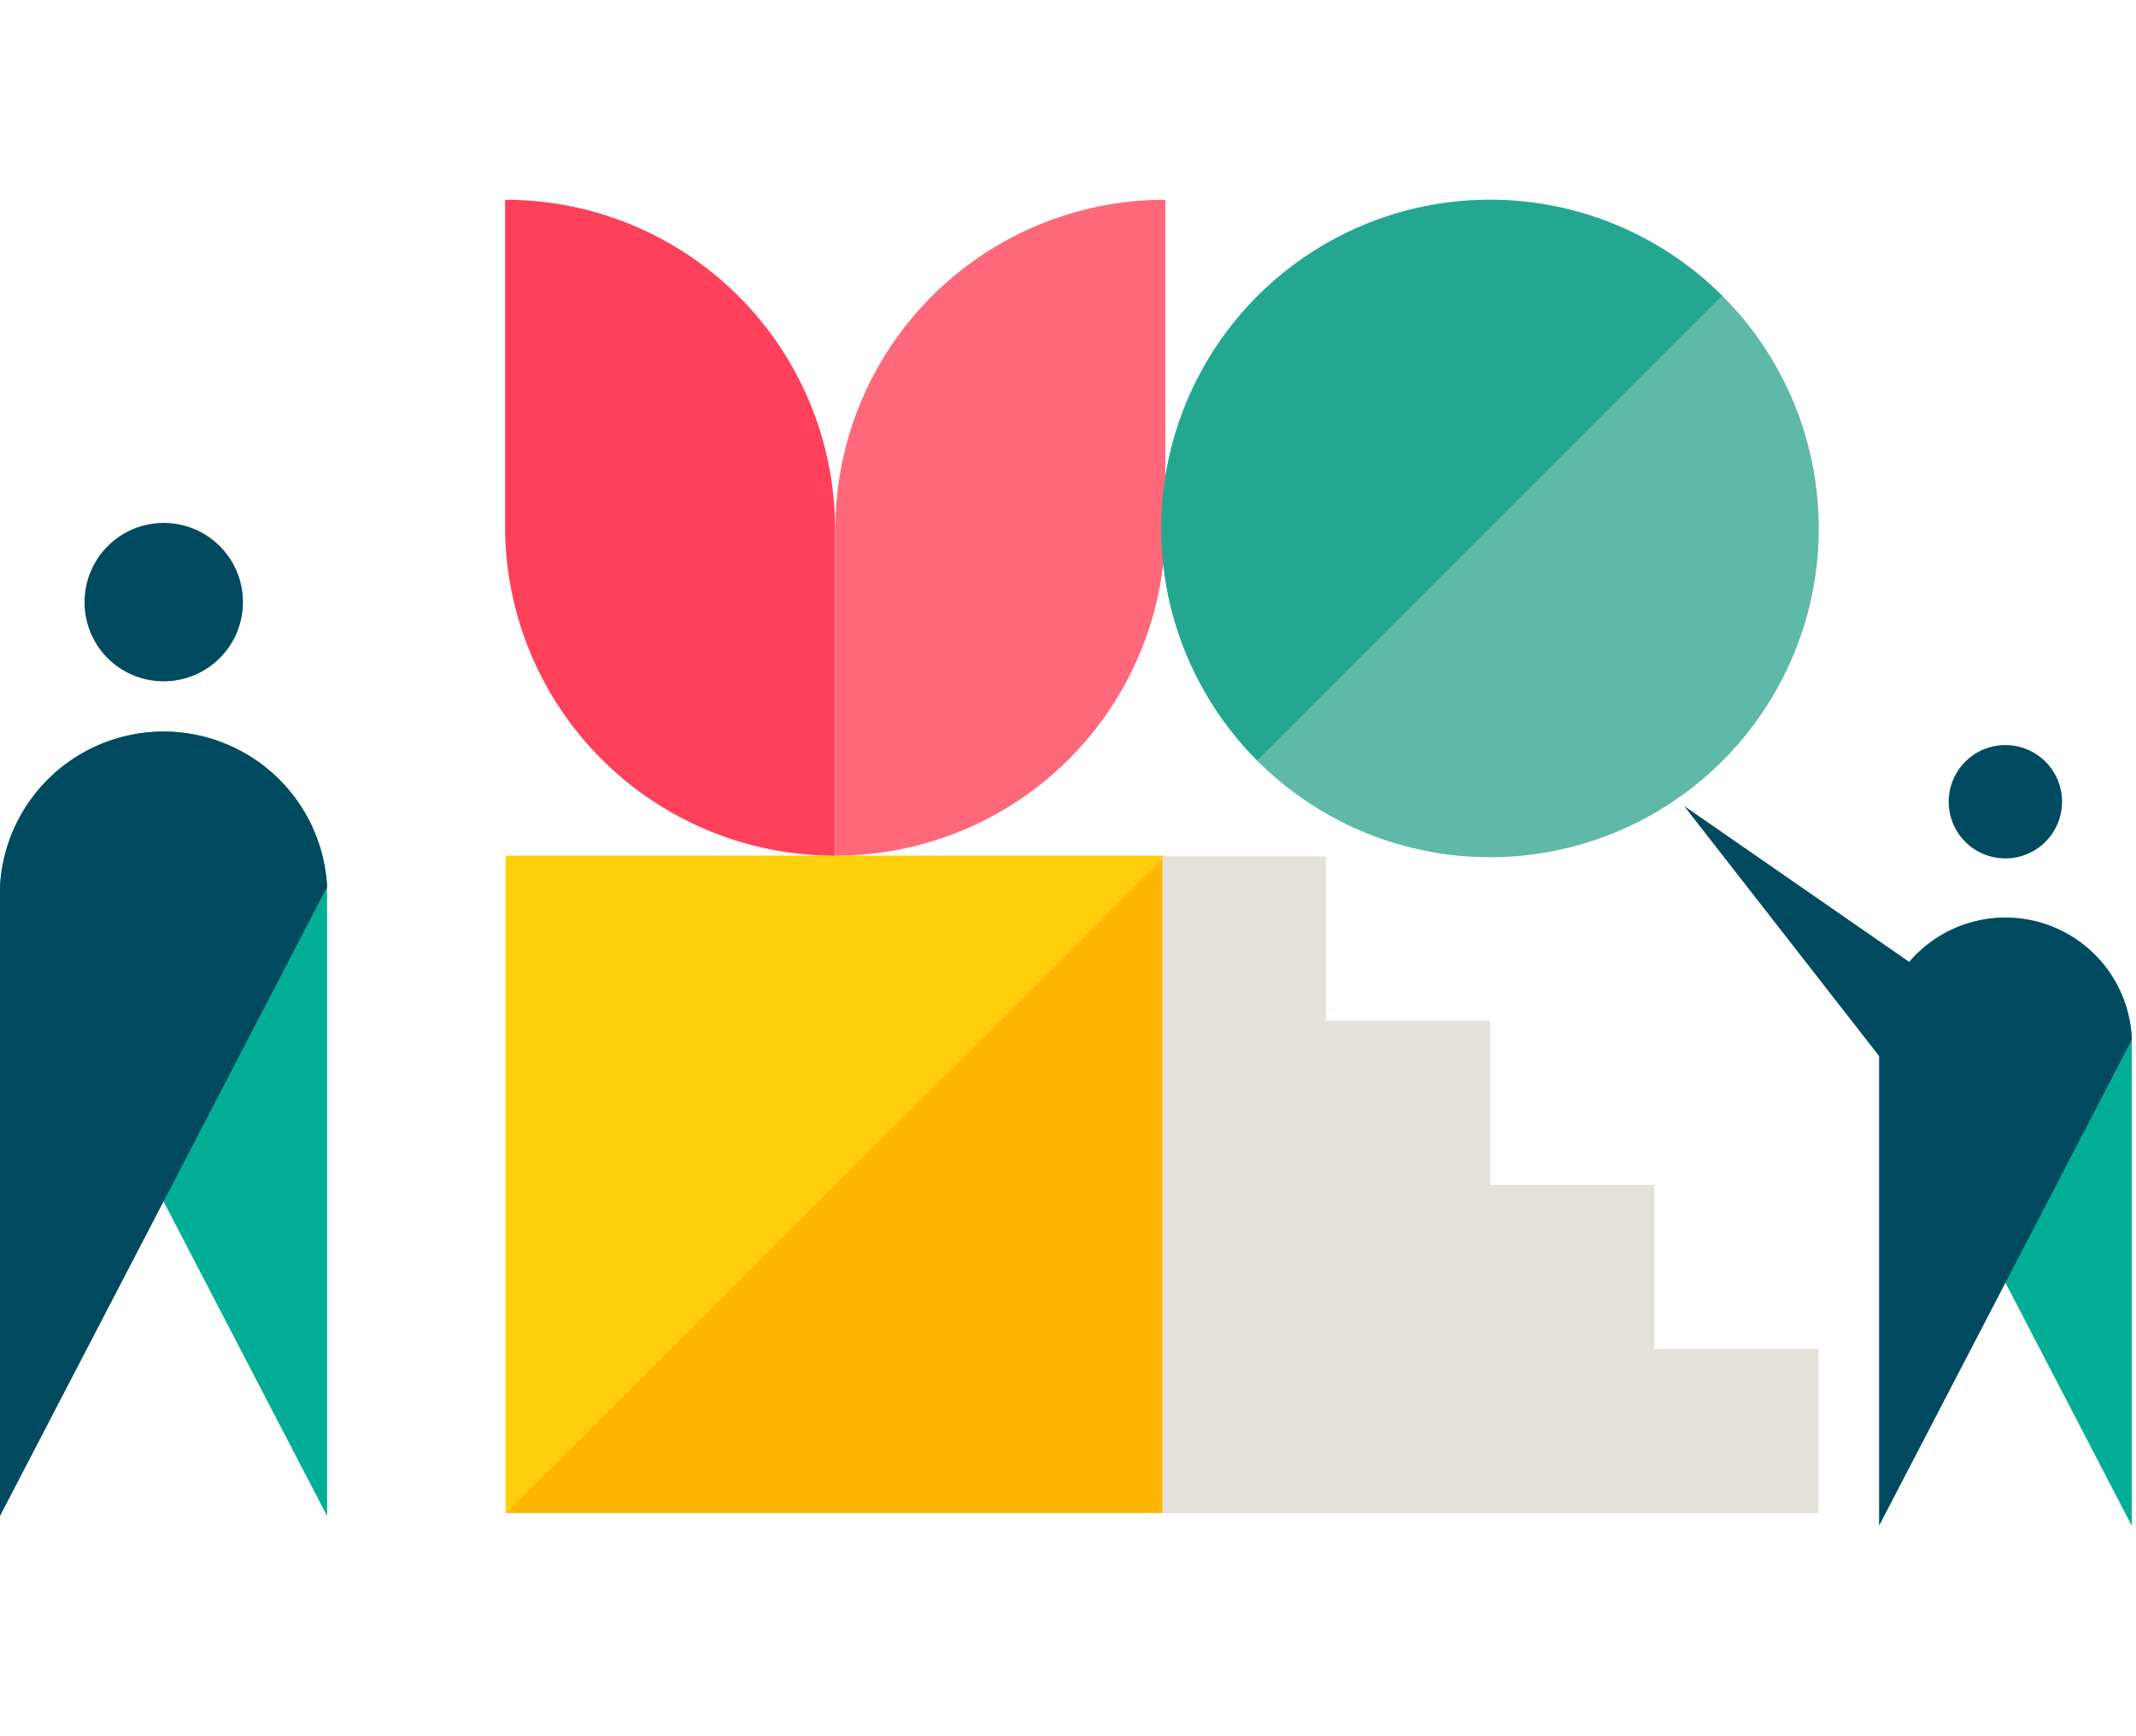 <svg id="Layer_1" data-name="Layer 1" xmlns="http://www.w3.org/2000/svg" viewBox="0 0 147 119.5">
  <title>Process-Illustrations-3</title>
  <path d="M34.79,117.88V72.64H80.2Z" transform="translate(0 -13.75)" fill="#ffce0c"/>
  <path d="M80.2,117.88V72.64L34.79,117.88Z" transform="translate(0 -13.75)" fill="#ffb600"/>
  <path d="M80.2,27.5V50A22.67,22.67,0,0,1,57.49,72.64V50.12A22.67,22.67,0,0,1,80.2,27.5Z" transform="translate(0 -13.75)" fill="#ff687a"/>
  <path d="M57.47,72.64A22.67,22.67,0,0,1,34.76,50V27.5A22.67,22.67,0,0,1,57.47,50.12Z" transform="translate(0 -13.75)" fill="#ff405a"/>
  <path d="M0,74.79a11.27,11.27,0,0,1,22.51,0v43.3Z" transform="translate(0 -13.75)" fill="#02ae96"/>
  <path d="M22.51,74.79A11.27,11.27,0,0,0,0,74.79v43.3Z" transform="translate(0 -13.75)" fill="#004a60"/>
  <path d="M11.27,60.64A5.45,5.45,0,1,0,5.82,55.2,5.43,5.43,0,0,0,11.27,60.64Z" transform="translate(0 -13.75)" fill="#004a60"/>
  <path d="M129.32,85.31a8.7,8.7,0,0,1,17.39,0v33.45Z" transform="translate(0 -13.75)" fill="#02ae96"/>
  <path d="M146.71,85.31a8.7,8.7,0,0,0-17.39,0v33.45Z" transform="translate(0 -13.75)" fill="#004a60"/>
  <path d="M138,72.83a3.9,3.9,0,1,0-3.89-3.89A3.9,3.9,0,0,0,138,72.83Z" transform="translate(0 -13.75)" fill="#004a60"/>
  <path d="M118.54,34.12a22.6,22.6,0,0,0-32,32Z" transform="translate(0 -13.75)" fill="#24a791"/>
  <path d="M118.54,34.12a22.6,22.6,0,0,1-32,32Z" transform="translate(0 -13.75)" fill="#5eb9a7"/>
  <path d="M80,72.69H91.25V84h11.3v11.3h11.3v11.3h11.3v11.29H80Z" transform="translate(0 -13.75)" fill="#e3e1da"/>
  <path d="M134,81.76l-3.77,5.84L115.9,69.22Z" transform="translate(0 -13.75)" fill="#004a60"/>
  <rect width="147" height="119.5" fill="none"/>
</svg>
